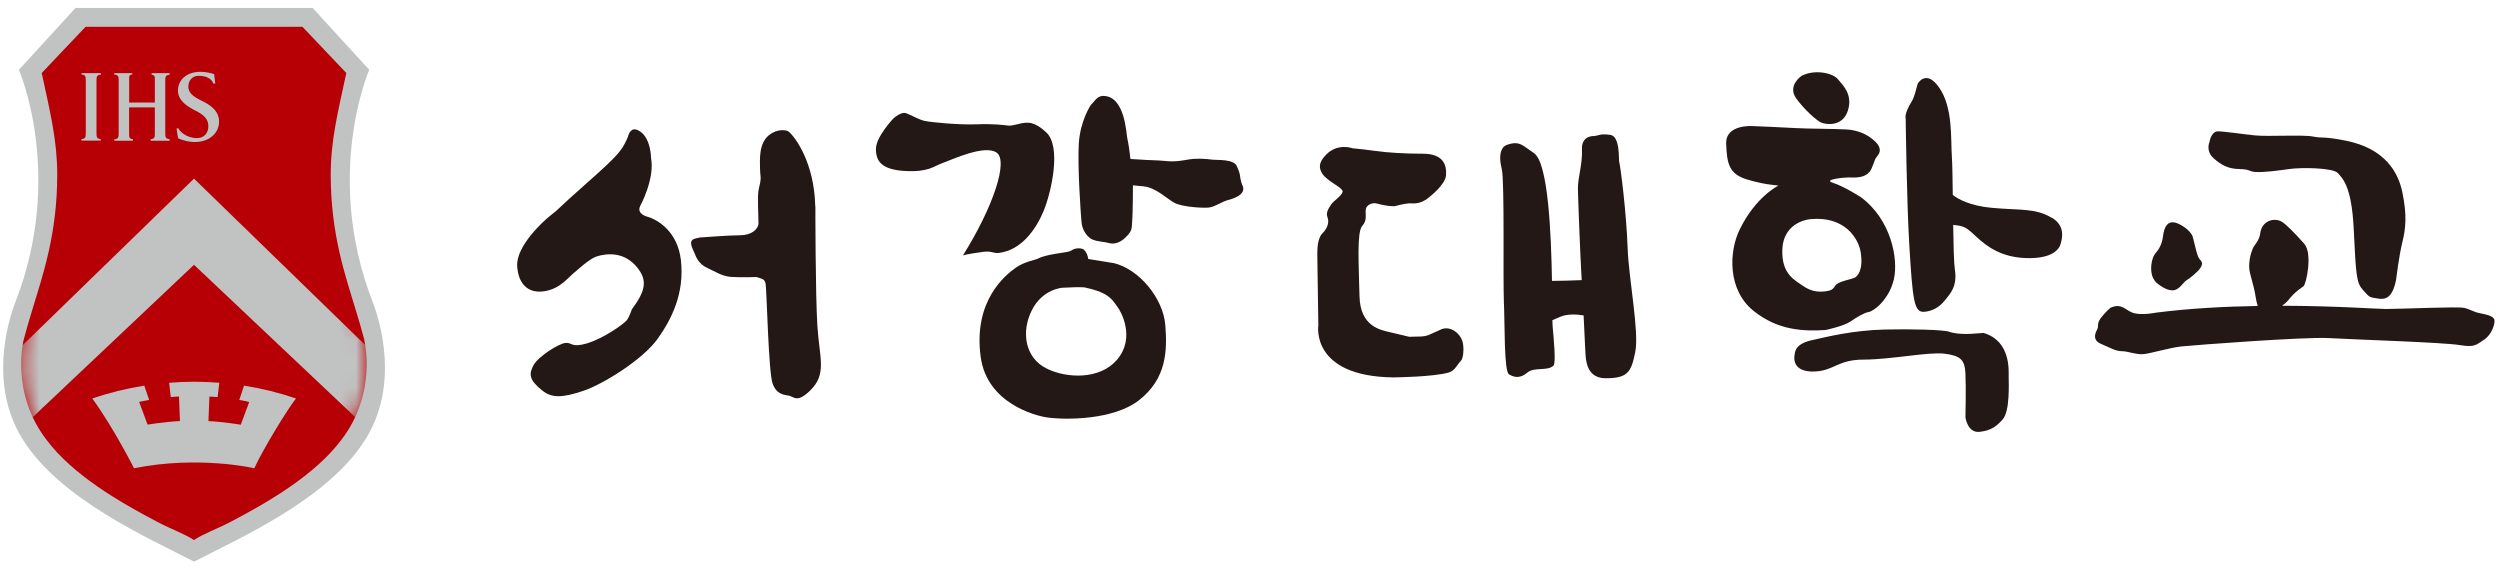 <svg xmlns="http://www.w3.org/2000/svg" width="158" height="36" viewBox="0 0 158 36" fill="none">
    <g clip-path="url(#clip0_1309_159)">
        <path d="M40.929 13.702C40.929 13.702 40.205 13.533 40.461 13.017C40.461 13.017 41.397 11.308 41.146 9.981C41.146 9.981 41.146 8.819 40.491 8.333C40.079 8.03 39.914 8.238 39.862 8.29C39.693 8.459 39.775 8.485 39.589 8.867C39.272 9.504 39.173 9.73 37.043 11.607C35.153 13.273 35.443 13.116 34.801 13.611C34.333 13.971 32.624 15.549 32.685 16.798C32.742 17.887 33.331 18.585 34.424 18.403C35.452 18.233 35.903 17.514 36.415 17.128C36.415 17.128 37.26 16.352 37.69 16.213C38.457 15.966 39.489 15.961 40.244 16.872C40.925 17.696 40.829 18.338 39.931 19.556C39.931 19.556 39.78 20.024 39.611 20.241C39.441 20.458 38.166 21.386 37.078 21.707C36.085 21.993 36.159 21.629 35.738 21.672C35.309 21.716 34.017 22.527 33.717 23.082C33.422 23.637 33.422 24.001 34.272 24.682C34.866 25.155 35.513 25.163 36.922 24.682C38.062 24.292 40.608 22.761 41.579 21.39C42.442 20.172 43.275 18.533 43.032 16.434C42.82 14.6 41.536 13.884 40.942 13.702H40.929Z" fill="#231815"/>
        <path d="M51.523 13.017C51.458 10.324 50.304 8.715 49.858 8.329C49.697 8.19 49.099 8.138 48.609 8.533C47.937 9.07 48.032 10.102 48.032 10.614C48.032 11.126 48.136 11.178 48.01 11.69C47.885 12.193 47.885 12.279 47.937 14.101C47.937 14.482 47.49 14.868 46.783 14.868C46.076 14.868 44.285 15.007 44.285 15.007C44.285 15.007 44.463 14.946 43.951 15.072C43.435 15.198 43.778 15.71 43.908 16.03C43.965 16.174 44.134 16.69 44.715 16.941C45.131 17.123 45.617 17.462 46.206 17.501C46.827 17.544 47.811 17.509 47.811 17.509C48.197 17.639 48.323 17.622 48.388 17.943C48.453 18.264 48.57 23.528 48.826 24.231C49.081 24.938 49.537 24.946 49.862 25.007C50.183 25.072 50.374 25.493 51.206 24.677C52.282 23.628 51.783 22.626 51.657 20.575C51.532 18.524 51.532 13.012 51.532 13.012L51.523 13.017Z" fill="#231815"/>
        <path d="M63.135 15.984C64.579 15.806 65.498 14.453 65.971 13.3C66.439 12.142 67.098 9.28 66.127 8.369C65.403 7.684 64.973 7.758 64.843 7.758C64.522 7.758 64.002 7.966 63.746 7.94C63.382 7.897 62.792 7.814 61.682 7.858C60.572 7.897 58.82 7.727 58.434 7.641C58.052 7.554 57.623 7.285 57.28 7.159C56.938 7.029 56.448 7.502 56.448 7.502C56.448 7.502 55.359 8.647 55.359 9.414C55.359 10.182 55.702 10.72 57.198 10.806C58.694 10.889 58.993 10.507 59.592 10.295C60.19 10.082 62.211 9.128 62.979 9.64C63.751 10.152 62.766 13.1 60.854 16.149C60.836 16.149 60.98 16.071 62.155 15.915C62.666 15.845 62.797 16.032 63.135 15.984Z" fill="#231815"/>
        <path d="M78.353 11.015C78.327 10.815 78.132 10.447 78.171 10.503C77.958 10.035 76.926 10.13 76.588 10.087C76.245 10.043 75.694 9.991 75.152 10.074C74.792 10.13 74.328 10.247 73.643 10.174C73.118 10.117 72.576 10.13 72.104 10.087C71.835 10.065 71.596 10.052 71.445 10.048C71.388 9.54 71.319 9.046 71.254 8.794C71.176 8.504 71.128 6.062 69.719 6.062C69.311 6.062 69.12 6.487 68.951 6.618C68.951 6.618 68.266 7.602 68.179 9.098C68.097 10.594 68.305 13.543 68.353 14.055C68.396 14.566 68.739 15.022 69.077 15.152C69.419 15.278 69.801 15.278 70.105 15.364C70.404 15.451 70.79 15.334 71.089 15.048C71.592 14.566 71.514 14.48 71.557 13.925C71.596 13.422 71.601 11.986 71.601 11.713C71.722 11.722 71.926 11.739 72.282 11.778C73.049 11.865 73.678 12.502 74.19 12.801C74.701 13.101 76.163 13.161 76.427 13.114C76.874 13.027 77.195 12.754 77.611 12.645C78.765 12.337 78.604 11.873 78.517 11.704C78.435 11.535 78.374 11.201 78.357 11.019L78.353 11.015Z" fill="#231815"/>
        <path d="M70.358 16.624L68.775 16.368C68.732 15.956 68.476 15.757 68.476 15.757C68.476 15.757 68.095 15.557 67.665 15.856C67.505 15.969 66.191 16.034 65.614 16.338C65.423 16.437 64.751 16.528 64.192 16.923C63.576 17.361 61.49 18.979 61.98 22.565C62.383 25.488 65.423 26.273 66.169 26.381C67.344 26.55 70.358 26.55 71.963 25.31C73.754 23.931 73.775 22.11 73.645 20.527C73.511 18.879 72.019 17.006 70.358 16.619V16.624ZM70.571 22.764C69.504 23.983 67.453 23.931 66.16 23.298C64.751 22.613 64.534 20.939 65.219 19.594C65.905 18.246 67.154 18.185 67.154 18.185C68.611 18.103 68.628 18.185 68.628 18.185C70.211 18.519 70.358 19.065 70.644 19.425C70.809 19.633 71.815 21.342 70.571 22.764Z" fill="#231815"/>
        <path d="M91.068 20.825C90.296 21.146 90.279 21.272 89.594 21.272C88.909 21.272 89.273 21.337 88.683 21.194C88.332 21.112 88.219 21.081 87.842 20.995C87.287 20.864 85.964 20.652 85.921 18.731C85.873 16.68 85.747 14.672 86.09 14.286C86.433 13.9 86.276 13.536 86.316 13.236C86.359 12.937 86.74 12.807 86.957 12.851C87.174 12.89 87.543 13.033 88.141 13.033C88.141 13.033 88.696 12.877 89.039 12.851C89.256 12.833 89.724 12.976 90.322 12.465C90.322 12.465 91.346 11.68 91.389 11.081C91.433 10.483 91.268 9.715 89.936 9.715C88.783 9.715 87.629 9.642 86.944 9.542C86.368 9.459 85.921 9.412 85.492 9.373C85.492 9.373 84.559 9.021 83.826 9.759C83.271 10.314 83.38 10.665 83.57 10.973C83.87 11.463 84.915 11.87 84.854 12.126C84.793 12.382 84.277 12.703 84.152 12.894C84.026 13.089 83.766 13.406 83.896 13.727C84.022 14.047 83.896 14.433 83.575 14.75C83.254 15.071 83.254 15.773 83.254 16.099L83.319 20.565C83.319 20.565 82.807 23.787 88.063 23.852C88.063 23.852 90.609 23.826 91.567 23.54C91.949 23.423 92.066 23.08 92.322 22.812C92.508 22.616 92.517 21.979 92.452 21.671C92.322 21.077 91.675 20.565 91.077 20.817L91.068 20.825Z" fill="#231815"/>
        <path d="M102.326 10.189C102.3 10.089 102.395 8.601 101.771 8.523C101.086 8.437 101.133 8.554 100.747 8.597C100.747 8.597 99.936 8.541 99.98 9.438C100.023 10.336 99.724 11.216 99.724 11.902C99.724 12.261 99.871 16.229 99.963 17.704C99.351 17.734 98.57 17.747 98.085 17.752C98.033 14.712 97.842 10.284 96.949 9.681C96.268 9.222 96.081 8.953 95.496 9.078C95.197 9.143 94.984 9.261 94.919 9.456C94.919 9.456 94.685 9.811 94.91 10.674C95.097 11.381 94.984 17.717 95.045 19.061C95.11 20.405 95.045 23.463 95.366 23.658C95.687 23.849 96.068 23.94 96.519 23.554C96.97 23.168 97.803 23.48 98.185 23.103C98.349 22.942 98.185 21.303 98.124 20.596C98.12 20.535 98.115 20.41 98.111 20.236C98.232 20.18 98.388 20.11 98.61 20.02C99.065 19.833 99.624 19.859 100.084 19.933C100.145 21.234 100.21 22.63 100.231 22.708C100.275 22.838 100.318 23.905 101.472 23.905C102.881 23.905 103.094 23.519 103.349 22.24C103.605 20.956 102.937 17.639 102.868 15.7C102.781 13.35 102.413 10.488 102.326 10.189Z" fill="#231815"/>
        <path d="M115.118 7.755C115.439 7.881 116.467 8.011 116.788 6.983C117.108 5.96 116.467 5.383 116.146 4.997C115.825 4.611 114.671 4.355 113.839 4.806C113.839 4.806 112.95 5.422 113.518 6.215C114.008 6.901 114.801 7.625 115.118 7.755Z" fill="#231815"/>
        <path d="M115.374 20.857C115.374 20.857 116.527 20.614 116.957 20.315C117.282 20.089 117.811 19.76 118.11 19.716C118.409 19.673 119.389 18.945 119.689 17.665C119.992 16.382 119.52 13.862 117.594 12.453C117.594 12.453 116.527 11.768 115.842 11.555C115.157 11.343 116.571 11.213 116.827 11.213C117.082 11.213 117.98 11.338 118.279 10.657C118.579 9.972 118.418 10.146 118.691 9.803C118.904 9.53 118.839 9.179 118.323 8.78C117.941 8.48 117.425 8.225 116.696 8.181C115.972 8.138 114.134 8.138 113.492 8.095C112.85 8.051 110.76 7.969 110.76 7.969C110.76 7.969 109.051 7.839 109.095 9.079C109.138 10.319 109.264 11 110.417 11.343C111.558 11.681 112.082 11.681 112.399 11.729C112.399 11.729 110.972 12.409 109.949 14.504C109.259 15.913 109.181 18.307 110.803 19.63C112.377 20.913 114.047 20.939 115.374 20.857ZM112.642 15.826C112.685 13.949 114.437 13.849 114.437 13.849C116.575 13.65 117.46 15.055 117.598 15.957C117.768 17.071 117.399 17.483 117.182 17.566C116.97 17.652 116.458 17.739 116.159 17.908C115.86 18.081 115.977 18.307 115.504 18.389C115.036 18.476 114.524 18.463 113.969 18.081C113.414 17.696 112.607 17.327 112.642 15.826Z" fill="#231815"/>
        <path d="M129.686 13.773C128.619 13.135 127.721 13.305 125.883 13.135C124.486 13.005 123.749 12.58 123.415 12.32C123.402 11.266 123.389 10.347 123.359 9.926C123.276 8.773 123.446 6.808 122.548 5.525C121.733 4.358 121.199 5.273 121.195 5.299C121.113 5.599 120.982 6.167 120.813 6.423C120.644 6.678 120.358 7.251 120.44 7.507C120.44 7.507 120.501 12.741 120.67 15.521C120.883 19.024 120.969 19.753 121.611 19.705C122.041 19.675 122.509 19.48 122.895 19.007C123.281 18.539 123.706 18.083 123.55 17.056C123.485 16.639 123.459 15.486 123.441 14.215C124.144 14.285 124.248 14.345 124.903 14.961C125.614 15.629 126.542 16.258 128.021 16.31C129.734 16.37 130.154 15.737 130.241 15.386C130.297 15.148 130.583 14.302 129.686 13.764V13.773Z" fill="#231815"/>
        <path d="M125.373 21.04C125.373 21.04 125.009 21.07 124.601 21.096C124.133 21.126 123.535 21.096 123.192 20.966C122.849 20.84 120.716 20.784 119.09 20.827C117.125 20.879 115.555 21.261 114.476 21.508C113.366 21.764 113.448 22.319 113.409 22.492C113.409 22.492 113.192 23.563 114.732 23.477C115.937 23.412 116.141 22.726 117.806 22.726C119.471 22.726 121.908 22.228 122.893 22.353C123.877 22.483 124.176 22.709 124.216 23.607C124.259 24.504 124.216 26.382 124.216 26.382C124.216 26.382 124.346 27.375 125.109 27.293C125.881 27.206 126.215 26.902 126.566 26.512C127.039 25.987 126.948 24.244 126.948 23.819C126.948 23.394 127.078 21.555 125.369 21.044L125.373 21.04Z" fill="#231815"/>
        <path d="M141.529 10.686C142.171 10.686 142.153 10.842 142.518 10.868C143.073 10.911 144.126 10.76 144.651 10.686C145.462 10.569 147.457 10.599 147.756 10.942C148.055 11.284 148.623 11.766 148.754 14.454C148.901 17.49 148.927 17.872 149.352 18.344C149.781 18.817 149.738 18.773 150.206 18.856C150.714 18.947 151.178 18.917 151.429 17.702C151.429 17.702 151.616 16.167 151.828 15.309C152.041 14.454 152.132 13.617 151.828 12.147C151.572 10.907 150.753 9.385 148.237 8.886C146.785 8.6 146.828 8.756 146.186 8.63C145.545 8.5 143.368 8.643 142.513 8.557C141.659 8.47 140.579 8.301 140.15 8.301C139.868 8.301 139.682 8.682 139.638 8.982C139.638 8.982 139.382 9.524 139.894 9.996C140.41 10.465 140.887 10.681 141.529 10.681V10.686Z" fill="#231815"/>
        <path d="M136.53 18.05C136.699 18.176 137.041 18.367 137.341 18.349C137.727 18.328 137.982 17.838 138.195 17.708C138.407 17.582 138.893 17.196 139.062 16.936C139.231 16.68 139.188 16.554 139.019 16.381C138.85 16.212 138.707 15.401 138.581 14.971C138.455 14.542 137.727 14.091 137.388 14.052C137.046 14.009 136.79 14.234 136.703 14.919C136.703 14.919 136.66 15.518 136.274 15.947C135.892 16.372 135.892 17.196 136.061 17.539C136.23 17.881 136.361 17.924 136.53 18.05Z" fill="#231815"/>
        <path d="M157.649 20.226C157.601 19.971 157.163 19.884 156.738 19.797C156.309 19.715 156.14 19.546 155.711 19.454C155.281 19.368 151.695 19.528 150.797 19.528C150.277 19.528 147.614 19.333 144.227 19.324C144.371 19.225 144.509 19.108 144.644 18.943C145.09 18.388 145.416 18.219 145.58 18.093C145.754 17.963 146.175 16.02 145.624 15.4C144.982 14.676 144.414 14.112 144.171 13.991C143.659 13.735 142.931 13.991 142.844 14.758C142.805 15.14 142.506 15.482 142.419 15.612C142.419 15.612 141.994 16.467 142.207 17.278C142.419 18.093 142.506 18.388 142.549 18.73C142.575 18.921 142.636 19.16 142.688 19.337C140.628 19.372 138.399 19.485 136.27 19.758C136.27 19.758 135.459 19.927 134.904 19.801C134.349 19.676 134.136 19.099 133.369 19.459C133.369 19.459 133.026 19.758 132.77 20.101C132.515 20.443 132.64 20.617 132.558 20.786C132.471 20.955 132.172 21.471 132.77 21.727C133.369 21.983 133.711 22.195 134.097 22.195C134.483 22.195 134.995 22.421 135.463 22.382C135.932 22.338 137.085 21.983 137.853 21.896C138.625 21.814 145.672 21.28 147.168 21.367C148.664 21.454 154.475 21.64 155.455 21.809C156.439 21.978 156.522 21.766 156.994 21.467C157.463 21.167 157.692 20.482 157.649 20.226Z" fill="#231815"/>
        <path d="M23.544 19.06C20.435 11.038 23.336 4.412 23.336 4.412L19.758 0.5H4.775L1.194 4.412C1.194 4.412 4.095 11.038 0.985 19.06C0.452 20.435 -0.671 24.346 1.402 27.716C3.769 31.571 9.472 34.039 12.265 35.496C15.053 34.039 20.756 31.571 23.128 27.716C25.2 24.346 24.077 20.435 23.544 19.06Z" fill="#C1C2C2"/>
        <path d="M23.027 21.487C22.876 20.897 22.694 20.29 22.498 19.648C21.813 17.372 20.902 14.792 20.902 11.045C20.902 8.872 21.345 7.138 21.887 4.614C21.284 3.968 19.641 2.259 19.116 1.695H5.408C4.883 2.259 3.24 3.963 2.637 4.614C3.179 7.138 3.617 8.872 3.617 11.045C3.617 14.792 2.707 17.376 2.021 19.648C1.826 20.29 1.644 20.897 1.492 21.487C1.492 21.487 0.629 24.818 2.958 27.819C4.619 30.03 7.568 31.734 9.927 32.975C10.881 33.473 11.644 33.729 12.255 34.128V34.132C12.867 33.725 13.63 33.469 14.584 32.975C16.948 31.734 19.892 30.03 21.557 27.819C23.882 24.822 23.019 21.487 23.019 21.487H23.027Z" fill="#B60005"/>
        <mask id="mask0_1309_159" style="mask-type:luminance" maskUnits="userSpaceOnUse" x="1" y="1" width="23" height="34">
            <path d="M23.027 21.487C22.876 20.897 22.694 20.29 22.498 19.648C21.813 17.372 20.902 14.792 20.902 11.045C20.902 8.872 21.345 7.138 21.887 4.614C21.284 3.968 19.641 2.259 19.116 1.695H5.408C4.883 2.259 3.24 3.963 2.637 4.614C3.179 7.138 3.617 8.872 3.617 11.045C3.617 14.792 2.707 17.376 2.021 19.648C1.826 20.29 1.644 20.897 1.492 21.487C1.492 21.487 0.629 24.818 2.958 27.819C4.619 30.03 7.568 31.734 9.927 32.975C10.881 33.473 11.644 33.729 12.255 34.128V34.132C12.867 33.725 13.63 33.469 14.584 32.975C16.948 31.734 19.892 30.03 21.557 27.819C23.882 24.822 23.019 21.487 23.019 21.487H23.027Z" fill="white"/>
        </mask>
        <g mask="url(#mask0_1309_159)">
            <path d="M24.295 22.985L12.261 11.289L0.227 22.985C-0.115 24.771 -0.05 26.653 0.331 28.006L12.261 16.736L24.191 28.006C24.572 26.649 24.642 24.767 24.295 22.985Z" fill="#C1C2C2"/>
        </g>
        <path d="M5.422 5.081C5.422 4.816 5.387 4.73 5.148 4.708V4.621H6.376V4.716C6.128 4.738 6.098 4.825 6.098 5.089V8.416C6.098 8.68 6.12 8.767 6.367 8.788V8.888H5.148V8.793C5.391 8.771 5.422 8.684 5.422 8.42V5.076V5.081Z" fill="#C1C2C2"/>
        <path d="M9.786 6.486V5.102C9.786 4.838 9.807 4.751 9.582 4.725V4.621H10.722V4.725C10.471 4.747 10.445 4.834 10.445 5.102V8.416C10.445 8.68 10.471 8.771 10.718 8.793V8.893H9.517V8.797C9.768 8.775 9.786 8.689 9.786 8.424V6.789H8.159V8.424C8.159 8.689 8.172 8.775 8.402 8.797V8.893H7.223V8.806C7.465 8.784 7.5 8.697 7.5 8.433V5.089C7.5 4.825 7.474 4.738 7.223 4.716V4.621H8.363V4.708C8.142 4.73 8.164 4.816 8.164 5.081V6.481H9.79L9.786 6.486Z" fill="#C1C2C2"/>
        <path d="M11.273 8.104C11.334 8.277 11.767 8.728 12.444 8.728C12.899 8.728 13.168 8.42 13.168 7.969C13.168 7.518 12.86 7.249 12.383 7.007C11.88 6.755 11.247 6.382 11.247 5.727C11.247 5.072 11.763 4.539 12.674 4.539C13.042 4.539 13.333 4.626 13.532 4.682C13.558 4.938 13.576 5.077 13.606 5.272L13.493 5.294C13.424 5.094 13.194 4.791 12.556 4.791C12.145 4.791 11.902 5.103 11.902 5.471C11.902 5.862 12.205 6.1 12.682 6.334C13.25 6.608 13.845 6.963 13.845 7.692C13.845 8.42 13.22 8.975 12.318 8.975C12.101 8.975 11.876 8.941 11.715 8.897C11.542 8.854 11.394 8.798 11.269 8.75C11.208 8.563 11.195 8.325 11.16 8.125L11.273 8.099V8.104Z" fill="#C1C2C2"/>
        <path d="M15.424 24.372L15.121 25.279C15.121 25.279 15.442 25.322 15.75 25.409L15.216 26.84C15.216 26.84 14.18 26.666 13.174 26.614L13.235 25.066C13.235 25.066 13.456 25.066 13.755 25.096L13.859 24.19C13.338 24.151 12.809 24.125 12.276 24.125C11.743 24.125 11.214 24.147 10.689 24.19L10.793 25.092C11.097 25.062 11.313 25.062 11.313 25.062L11.374 26.61C10.368 26.662 9.327 26.835 9.327 26.835L8.794 25.4C9.115 25.326 9.427 25.279 9.427 25.279L9.119 24.372C7.987 24.55 6.89 24.823 5.832 25.183C7.176 27.026 8.469 29.593 8.469 29.593C12.575 28.774 16.07 29.593 16.07 29.593C16.691 28.271 18.169 25.864 18.707 25.183C17.649 24.823 16.552 24.55 15.42 24.372H15.424Z" fill="#C1C2C2"/>
    </g>
    <defs>
        <clipPath id="clip0_1309_159">
            <rect width="157.654" height="35" fill="white" transform="translate(0 0.5)"/>
        </clipPath>
    </defs>
</svg>